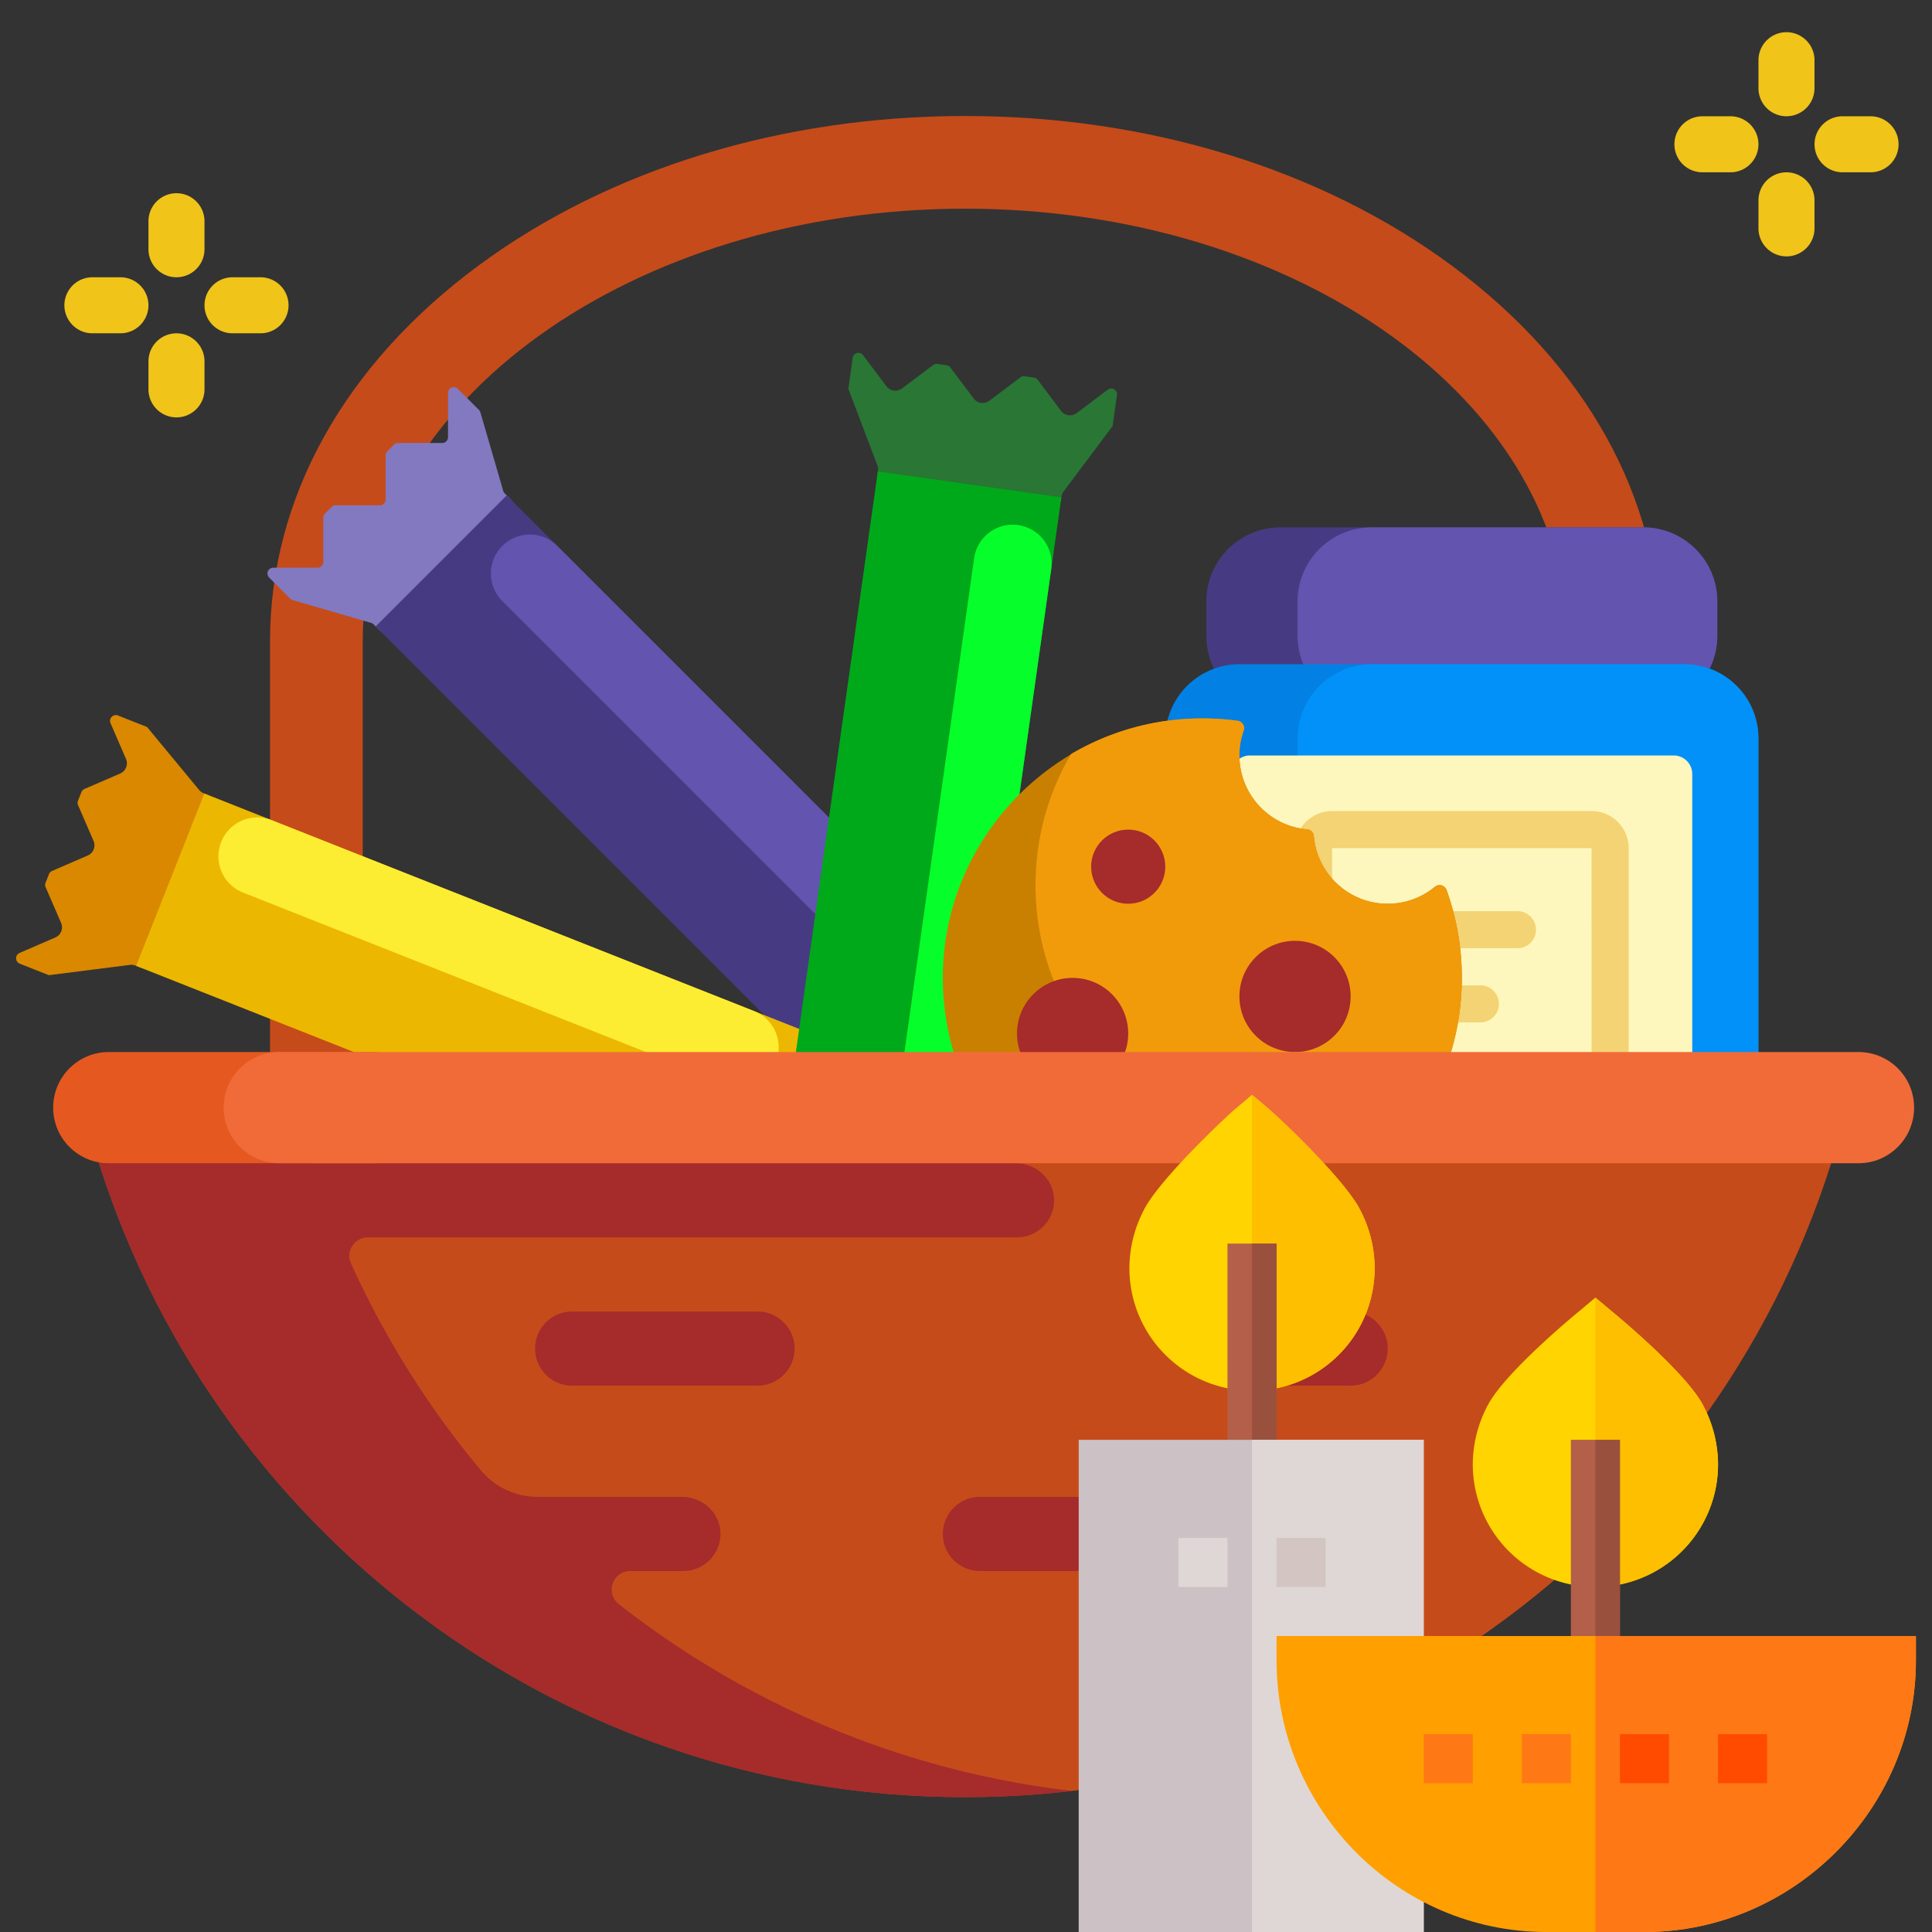 <svg xmlns="http://www.w3.org/2000/svg" fill-rule="evenodd" stroke-linejoin="round" stroke-miterlimit="2" clip-rule="evenodd" viewBox="0 0 120 120"><rect x="0" y="0" width="120" height="120" fill="#333333" stroke="none"/><clipPath id="a"><path d="M0 0h384v376H0z"/></clipPath><g fill-rule="nonzero"><g clip-path="url(#a)" transform="matrix(.307 0 0 .307 1 -3.77)"><path fill="#c64b1a" d="M332.625 142v128.125c0 5.176-4.199 9.375-9.375 9.375s-9.375-4.199-9.375-9.375V142c0-48.246-54.672-87.5-121.875-87.5S70.125 93.754 70.125 142v128.125c0 5.176-4.199 9.375-9.375 9.375s-9.375-4.199-9.375-9.375V142c0-28.93 15.004-55.934 42.25-76.043C120.016 46.477 154.953 35.75 192 35.75s71.984 10.727 98.375 30.207c27.246 20.109 42.25 47.113 42.25 76.043z"/><path fill="#463b83" d="M329.191 155.895h-73.382c-8.286 0-15-6.715-15-15v-6.922c0-8.285 6.714-15 15-15h73.382c8.286 0 15 6.715 15 15v6.922c0 8.285-6.714 15-15 15z"/><path fill="#6354b0" d="M329.191 155.895H274.27c-8.286 0-15.001-6.715-15.001-15v-6.922c0-8.285 6.715-15 15.001-15h54.921c8.286 0 15 6.715 15 15v6.922c0 8.285-6.714 15-15 15z"/><path fill="#0280e3" d="M337.5 257.434h-90c-8.285 0-15-6.715-15-15v-80.77c0-8.285 6.715-15 15-15h90c8.285 0 15 6.715 15 15v80.77c0 8.285-6.715 15-15 15z"/><path fill="#0191f8" d="M337.5 257.434h-63.23c-8.286 0-15.001-6.715-15.001-15v-80.77c0-8.285 6.715-15 15.001-15h63.23c8.285 0 15 6.715 15 15v80.77c0 8.285-6.715 15-15 15z"/><path fill="#fdf7bd" d="M335.367 238.973h-85.734a3.75 3.75 0 0 1-3.75-3.75v-66.348a3.75 3.75 0 0 1 3.75-3.75h85.734a3.75 3.75 0 0 1 3.75 3.75v66.348a3.75 3.75 0 0 1-3.75 3.75z"/><path fill="#f3d373" d="M303.75 204.125h-22.5c-2.07 0-3.75-1.68-3.75-3.75s1.68-3.75 3.75-3.75h22.5c2.07 0 3.75 1.68 3.75 3.75s-1.68 3.75-3.75 3.75zm-7.5 15h-7.5c-2.07 0-3.75-1.68-3.75-3.75s1.68-3.75 3.75-3.75h7.5c2.07 0 3.75 1.68 3.75 3.75s-1.68 3.75-3.75 3.75zm22.5-42.75h-52.5a7.507 7.507 0 0 0-7.5 7.5v45c0 4.137 3.363 7.5 7.5 7.5h52.5c4.137 0 7.5-3.363 7.5-7.5v-45c0-4.137-3.363-7.5-7.5-7.5zm-52.5 52.5v-45h52.5l.004 45z"/><path fill="#8279c0" d="m89.383 90.957 4.262 4.258c.14.14.242.312.296.504l4.606 15.859c.055.192.156.363.297.504l.812.813c5.289 5.289 5.289 13.871 0 19.16l-7.355 7.355c-5.293 5.289-13.871 5.289-19.164 0l-.809-.812a1.145 1.145 0 0 0-.504-.297l-15.859-4.606a1.15 1.15 0 0 1-.504-.297l-4.262-4.261a1.173 1.173 0 0 1 .832-2h8.946c.648 0 1.175-.528 1.175-1.176v-8.945c0-.313.125-.61.344-.832l1.32-1.321c.219-.218.52-.343.828-.343h8.95c.648 0 1.172-.524 1.172-1.172v-8.95c0-.308.125-.609.343-.828l1.321-1.32c.222-.223.519-.344.832-.344h8.945c.648 0 1.176-.527 1.176-1.176v-8.945a1.17 1.17 0 0 1 2-.828z"/><path fill="#463b83" d="m210 223.238-26.516 26.516L72.746 139.02l26.516-26.516z"/><path fill="#6354b0" d="M204.43 228.805a7.87 7.87 0 0 1-11.137 0l-94.926-94.926a7.87 7.87 0 0 1 0-11.137 7.87 7.87 0 0 1 11.137 0l94.926 94.926a7.87 7.87 0 0 1 0 11.137z"/><path fill="#d98800" d="M19.09 157.699a1.173 1.173 0 0 1 1.523-.66l5.883 2.328 10.543 12.746c.242.293.555.516.906.657 7.407 2.929 11.035 11.312 8.102 18.718l-3.184 8.047c-2.933 7.406-11.312 11.035-18.718 8.102a2.285 2.285 0 0 0-1.11-.141l-16.41 2.082-5.883-2.328a1.177 1.177 0 0 1-.661-1.523c.118-.289.341-.524.626-.645l7.223-3.129a2.25 2.25 0 0 0 1.172-2.957l-3.129-7.223a1.174 1.174 0 0 1-.012-.898l.687-1.738c.114-.289.34-.52.625-.645l7.223-3.125a2.25 2.25 0 0 0 1.168-2.961l-3.125-7.222a1.177 1.177 0 0 1-.016-.899l.688-1.738c.117-.289.34-.52.625-.645l7.223-3.125a2.253 2.253 0 0 0 1.171-2.961l-3.125-7.222a1.167 1.167 0 0 1-.015-.895z"/><path fill="#ecb700" d="m167.789 224.156-13.801 34.867-129.703-51.328 13.797-34.871z"/><path fill="#fded32" d="M153.734 227.062a7.881 7.881 0 0 1-10.222 4.426l-97.606-38.629a7.872 7.872 0 0 1-4.422-10.218 7.87 7.87 0 0 1 10.219-4.426l97.606 38.629c4.043 1.597 6.023 6.176 4.425 10.218z"/><path fill="#297635" d="M221.726 90.896c.644.09 1.09.686.999 1.326l-.884 6.265-9.92 13.237c-.227.304-.37.66-.425 1.035-1.111 7.887-8.41 13.38-16.297 12.264l-8.57-1.208c-7.887-1.115-13.379-8.41-12.264-16.297.05-.375.01-.759-.123-1.112l-5.871-15.465.884-6.265c.09-.64.686-1.089 1.325-1 .309.048.59.21.774.458l4.735 6.288a2.25 2.25 0 0 0 3.15.446l6.288-4.735c.249-.184.562-.268.87-.222l1.85.26c.308.043.586.209.774.457l4.731 6.289a2.25 2.25 0 0 0 3.153.441l6.288-4.73c.249-.19.563-.27.87-.227l1.85.261c.31.046.586.209.774.456l4.732 6.29a2.253 2.253 0 0 0 3.153.444l6.288-4.731c.248-.189.559-.267.866-.225z"/><path fill="#00a919" d="m191.982 251.031-37.13-5.242 19.49-138.122 37.133 5.238z"/><path fill="#06ff2b" d="M185.862 238.05a7.881 7.881 0 0 1-6.7-8.9l14.67-103.942a7.872 7.872 0 0 1 8.897-6.694 7.87 7.87 0 0 1 6.699 8.896l-14.67 103.942c-.605 4.305-4.592 7.303-8.896 6.697z"/><path fill="#c98001" d="M289.41 192.34a52.393 52.393 0 0 1 3.09 17.609c.09 28.215-22.551 51.731-50.746 52.649-30.336.984-55.141-23.77-54.231-54.09.84-27.938 23.887-50.547 51.836-50.879a53.51 53.51 0 0 1 7.786.476c.933.129 1.546 1.079 1.226 1.969a15.026 15.026 0 0 0-.871 5.051c0 7.844 6.023 14.281 13.695 14.945a1.49 1.49 0 0 1 1.36 1.36c.664 7.672 7.101 13.695 14.945 13.695 3.629 0 6.953-1.285 9.547-3.43a1.497 1.497 0 0 1 2.363.645z"/><path fill="#f19b0b" d="M287.047 191.695a1.501 1.501 0 0 1 2.367.649 52.468 52.468 0 0 1 3.086 17.781c0 9.687-2.625 18.762-7.199 26.551-8.395 4.929-18.281 7.594-28.821 7.152-27.066-1.14-49.042-23.121-50.183-50.187-.442-10.536 2.223-20.422 7.152-28.817 7.789-4.574 16.863-7.199 26.551-7.199 2.422 0 4.809.164 7.148.484.934.125 1.543 1.075 1.223 1.965a15.026 15.026 0 0 0-.871 5.051c0 7.844 6.023 14.281 13.695 14.945a1.49 1.49 0 0 1 1.36 1.36c.664 7.672 7.101 13.695 14.945 13.695a14.93 14.93 0 0 0 9.547-3.43z"/><path fill="#a62b2b" d="M225 221.375c0 6.215-5.035 11.25-11.25 11.25s-11.25-5.035-11.25-11.25 5.035-11.25 11.25-11.25S225 215.16 225 221.375zm33.75-18.75c-6.215 0-11.25 5.035-11.25 11.25s5.035 11.25 11.25 11.25S270 220.09 270 213.875s-5.035-11.25-11.25-11.25zm-33.75-22.5c-4.141 0-7.5 3.359-7.5 7.5s3.359 7.5 7.5 7.5 7.5-3.359 7.5-7.5-3.359-7.5-7.5-7.5z"/><path fill="#c64b1a" d="M369.301 240.551C348.051 318.539 276.723 375.875 192 375.875S35.949 318.539 14.699 240.551z"/><path fill="#a62b2b" d="M121.945 336.832c25.871 20.277 57.317 33.766 91.653 37.785A185.053 185.053 0 0 1 192 375.875c-84.723 0-156.051-57.336-177.301-135.324h43.199c.649 2.379 1.34 4.734 2.082 7.074h142.262c3.996 0 7.485 3.012 7.742 7a7.504 7.504 0 0 1-7.484 8H71.184c-2.719 0-4.551 2.805-3.43 5.281a183.918 183.918 0 0 0 26.226 41.789 15.045 15.045 0 0 0 11.555 5.43h29.207c3.996 0 7.485 3.012 7.742 7a7.502 7.502 0 0 1-7.484 8h-10.738c-3.567 0-5.121 4.508-2.317 6.707zm95.555-21.707H195c-4.141 0-7.5 3.359-7.5 7.5s3.359 7.5 7.5 7.5h22.5c4.141 0 7.5-3.359 7.5-7.5s-3.359-7.5-7.5-7.5zm52.5-37.5h-22.5c-4.141 0-7.5 3.359-7.5 7.5s3.359 7.5 7.5 7.5H270c4.141 0 7.5-3.359 7.5-7.5s-3.359-7.5-7.5-7.5zm-157.5 0c-4.141 0-7.5 3.359-7.5 7.5s3.359 7.5 7.5 7.5H150c4.141 0 7.5-3.359 7.5-7.5s-3.359-7.5-7.5-7.5z"/><path fill="#e55920" d="M72 247.625H18.75c-6.215 0-11.25-5.035-11.25-11.25s5.035-11.25 11.25-11.25H72c6.215 0 11.25 5.035 11.25 11.25s-5.035 11.25-11.25 11.25z"/><path fill="#f16b38" d="M372.75 247.625H53.25c-6.215 0-11.25-5.035-11.25-11.25s5.035-11.25 11.25-11.25h319.5c6.215 0 11.25 5.035 11.25 11.25s-5.035 11.25-11.25 11.25z"/></g><g><path fill="#ffd400" d="M84.377 74.957c-1.158-2.01-5.18-5.769-5.636-6.134L77.766 68l-.976.823c-.456.365-4.478 4.123-5.636 6.134a7.894 7.894 0 0 0-1.005 3.809 7.62 7.62 0 0 0 7.617 7.617 7.62 7.62 0 0 0 7.617-7.617 7.9 7.9 0 0 0-1.006-3.809z"/><path fill="#fdbf00" d="M77.766 86.383V68l.975.823c.456.365 4.478 4.123 5.636 6.134a7.9 7.9 0 0 1 1.006 3.809 7.62 7.62 0 0 1-7.617 7.617z"/><path fill="#b35f49" d="M76.242 77.242h3.047v13.711h-3.047z"/><path fill="#99503d" d="M77.766 77.242h1.523v13.711h-1.523z"/><path fill="#ccc1c5" d="M67 89.43h21.43V120H67z"/><path fill="#dfd7d5" d="M77.766 89.43H88.43V120H77.766z"/><path fill="#ffd400" d="M105.705 87.145c-1.158-2.011-5.18-5.363-5.636-5.729l-.975-.822-.976.822c-.456.366-4.478 3.718-5.636 5.729a7.894 7.894 0 0 0-1.005 3.808 7.62 7.62 0 0 0 7.617 7.617 7.62 7.62 0 0 0 7.617-7.617 7.9 7.9 0 0 0-1.006-3.808z"/><path fill="#fdbf00" d="M99.094 98.57V80.594l.975.822c.456.366 4.478 3.718 5.636 5.729a7.9 7.9 0 0 1 1.006 3.808 7.62 7.62 0 0 1-7.617 7.617z"/><path fill="#b35f49" d="M97.57 89.43h3.047v13.71H97.57z"/><path fill="#99503d" d="M99.094 89.43h1.523v13.71h-1.523z"/><path fill="#dfd7d5" d="M73.195 95.524h3.047v3.046h-3.047z"/><path fill="#d2c5c2" d="M79.29 95.524h3.046v3.046h-3.047z"/><path fill="#ff9f00" d="M79.29 101.617v1.524c0 9.232 7.525 16.86 16.757 16.86h6.094c9.232 0 16.86-7.628 16.86-16.86v-1.524z"/><g fill="#ff7816"><path d="M119 101.617v1.524c0 9.232-7.627 16.86-16.86 16.86h-3.046v-18.384zM88.43 107.711h3.047v3.047H88.43zM94.524 107.711h3.046v3.047h-3.046z"/></g><path fill="#ff4b00" d="M100.617 107.711h3.047v3.047h-3.047zM106.711 107.711h3.047v3.047h-3.047z"/></g><g fill="#f0c419"><path d="M10.962 25.924c-.961 0-1.74-.78-1.74-1.74v-1.741a1.74 1.74 0 0 1 3.48 0v1.74c0 .961-.779 1.741-1.74 1.741zM7.48 20.702H5.74a1.74 1.74 0 1 1 0-3.48h1.74a1.74 1.74 0 1 1 0 3.48zm8.702 0h-1.74a1.74 1.74 0 0 1 0-3.48h1.74a1.74 1.74 0 0 1 0 3.48zm-5.221-3.48a1.74 1.74 0 0 1-1.74-1.741v-1.74a1.74 1.74 0 0 1 3.48 0v1.74a1.74 1.74 0 0 1-1.74 1.74zM110.962 15.924c-.96 0-1.74-.78-1.74-1.74v-1.741a1.74 1.74 0 0 1 3.48 0v1.74c0 .961-.778 1.741-1.74 1.741zm-3.48-5.222h-1.741a1.74 1.74 0 1 1 0-3.48h1.74a1.74 1.74 0 1 1 0 3.48zm8.702 0h-1.74a1.74 1.74 0 0 1 0-3.48h1.74a1.74 1.74 0 0 1 0 3.48zm-5.222-3.48a1.74 1.74 0 0 1-1.74-1.741V3.74a1.74 1.74 0 0 1 3.48 0v1.74a1.74 1.74 0 0 1-1.74 1.74z"/></g></g></svg>